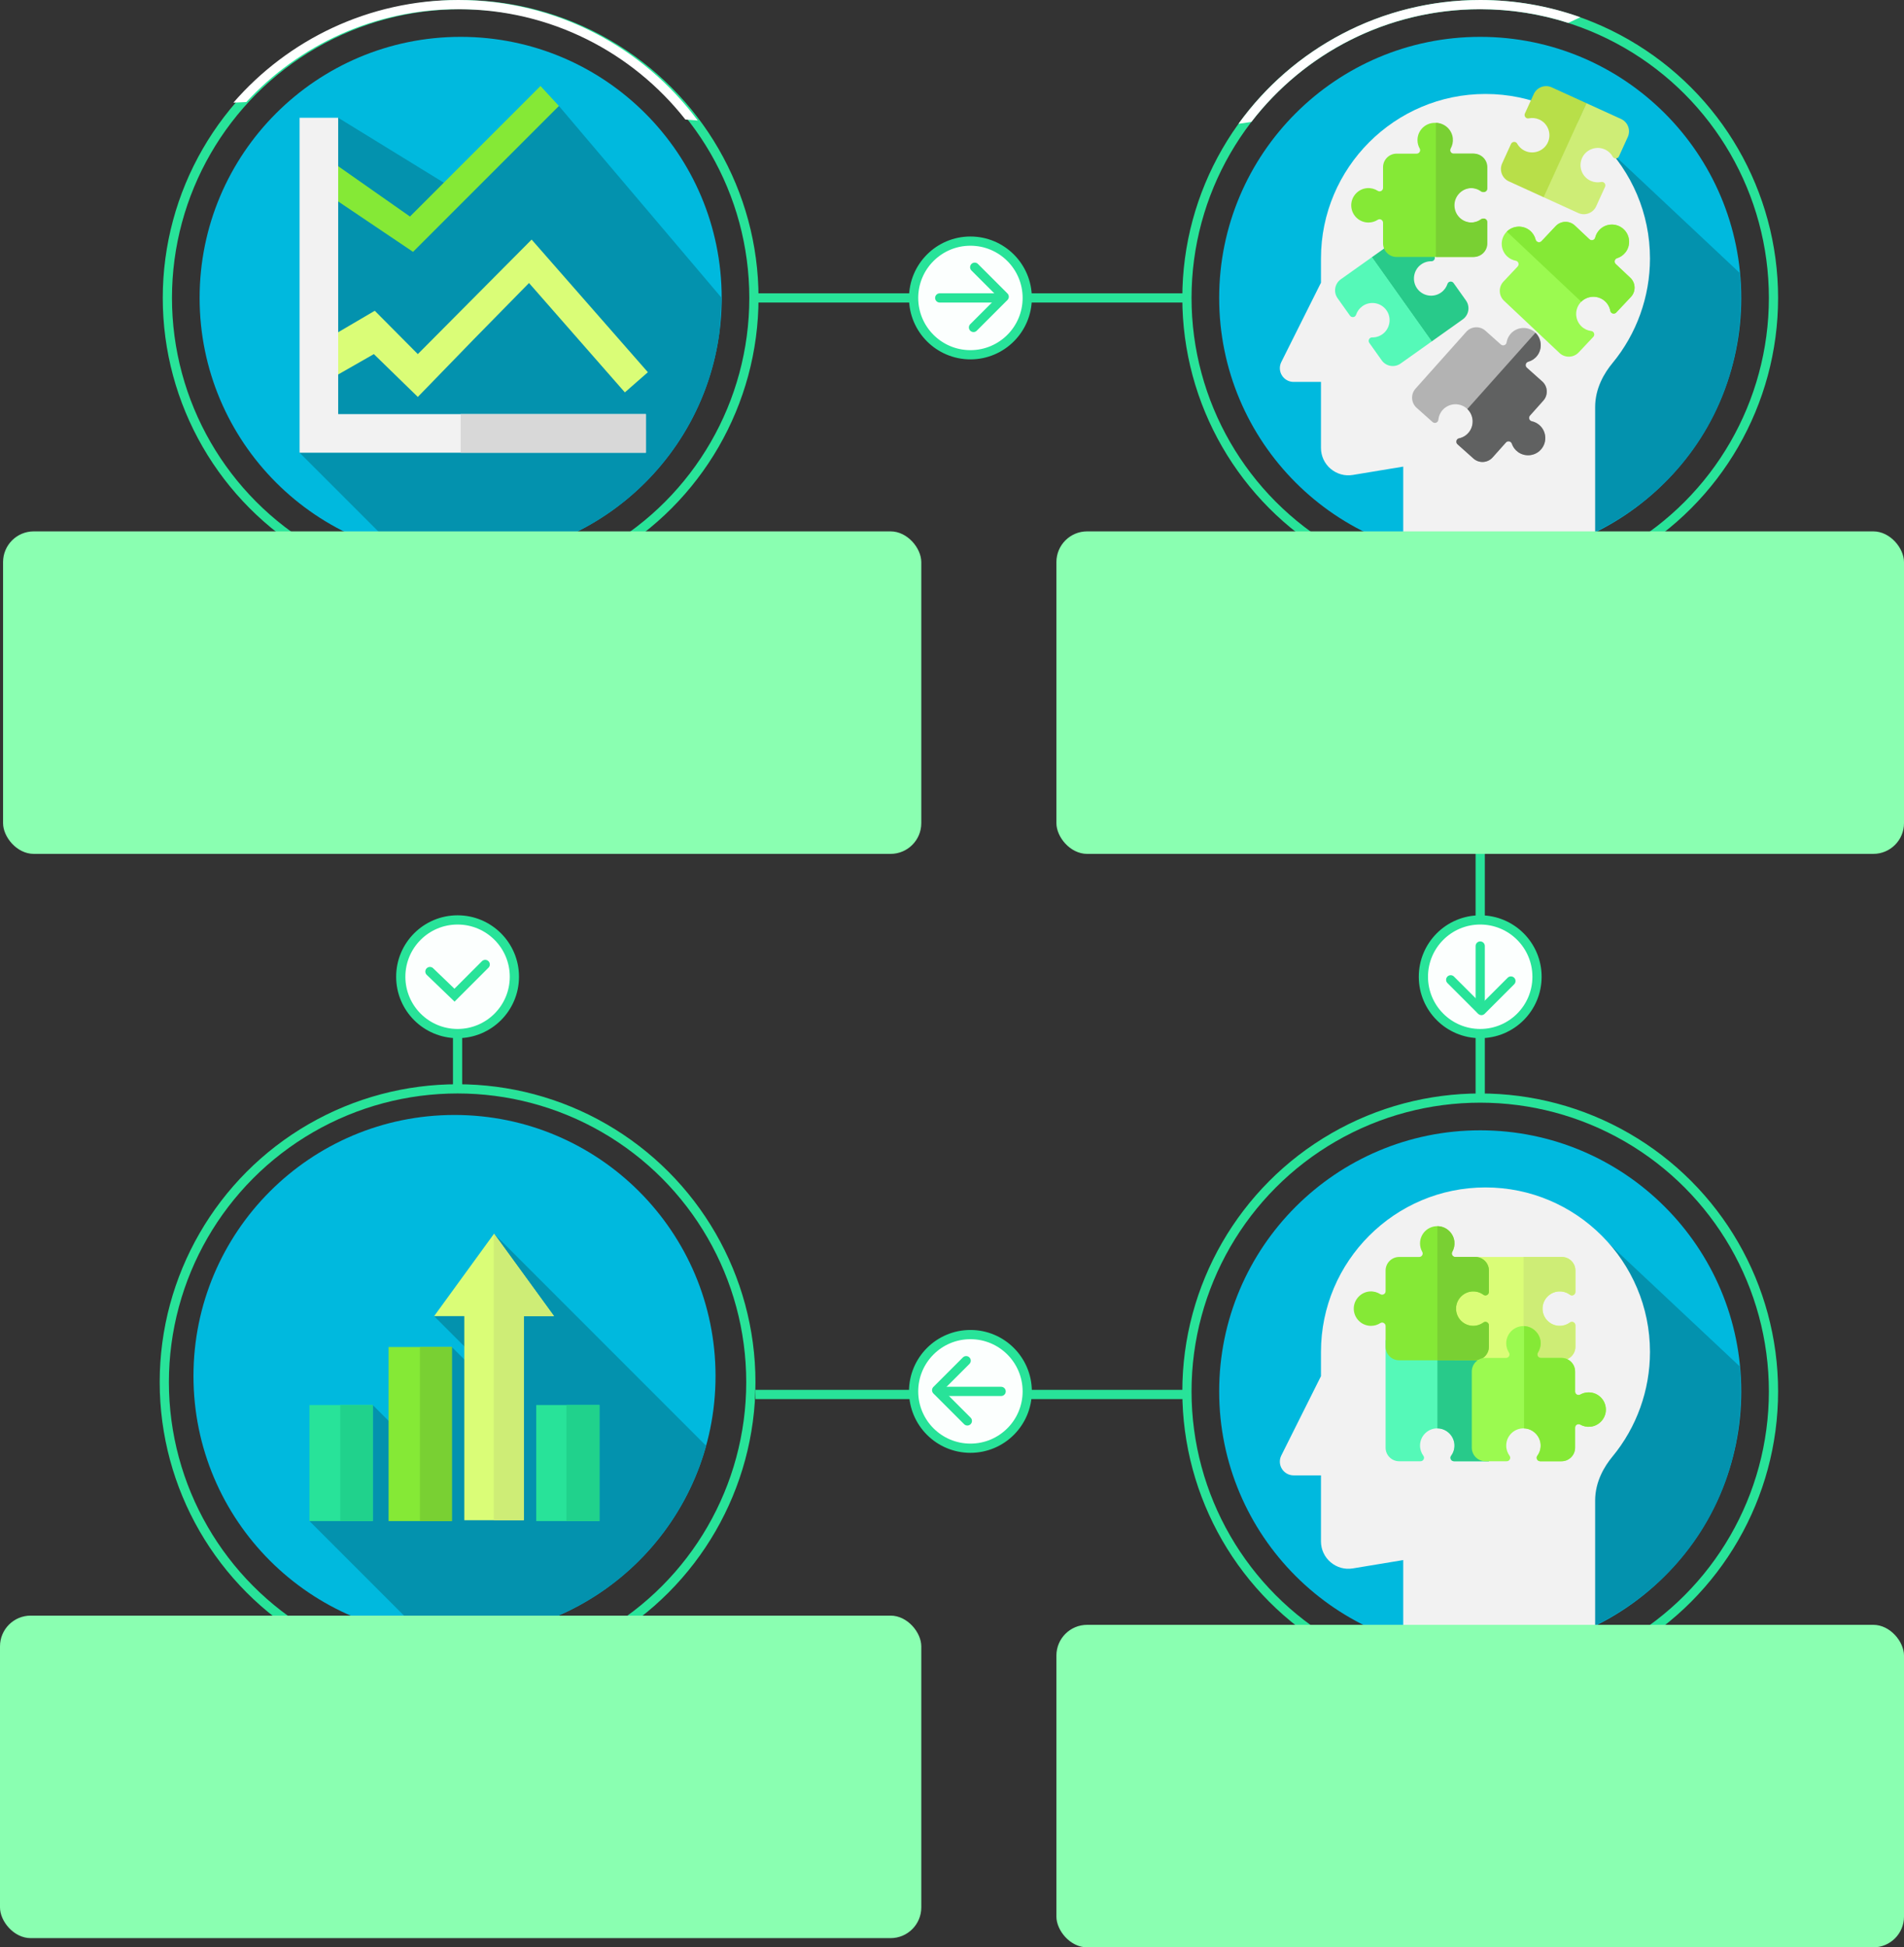 <?xml version="1.0" encoding="UTF-8"?> <svg xmlns="http://www.w3.org/2000/svg" width="620" height="634" viewBox="0 0 620 634" fill="none"><rect x="0" y="0" width="620" height="634" fill="#333333" stroke="none"/> <path d="M150 182C196.944 182 235 143.944 235 97C235 50.056 196.944 12 150 12C103.056 12 65 50.056 65 97C65 143.944 103.056 182 150 182Z" fill="#00B9DE"></path> <path d="M234.364 107.415L235 97L182 34.5L147 61L110.123 38.341L97.554 147.389L129.725 179.56C136.223 181.15 143.012 182 150 182C193.418 182 229.229 149.445 234.364 107.415Z" fill="#0392AE"></path> <path d="M134.5 82L109.255 65H104.5L99.837 56.198L109.255 53.5L133.5 70.5L176 28L182 34.5L134.5 82Z" fill="#85E936"></path> <path d="M203.475 127.75L172.262 92.139L154.419 110.316L136.055 129.23L121.738 115.285L106.265 124.118L100.535 113.79L122.037 101.176L136.055 115.285L173.115 78.001L210.966 121.184L203.475 127.75Z" fill="#DAFD77"></path> <path d="M110.123 134.821V38.341H97.554V147.39H210.341V134.821H110.123Z" fill="#F2F2F2"></path> <path d="M150 134.822H210.34V147.389H150V134.822Z" fill="#D8D8D8"></path> <path d="M482 182C528.944 182 567 143.944 567 97C567 50.056 528.944 12 482 12C435.056 12 397 50.056 397 97C397 143.944 435.056 182 482 182Z" fill="#00B9DE"></path> <path d="M483.44 181.982C527.44 181.25 571.15 144.48 566.502 88.865L523.172 48.191L504.286 80.818L469.369 45.901L462.062 55.501L491.445 84.884L475.547 99.065L451.982 75.5L430.224 83.715L461.156 114.456L449.793 137.508L483.44 181.982Z" fill="#0392AE"></path> <path d="M430.147 84.162C430.147 54.619 454.172 30.594 483.715 30.594C513.258 30.594 537.283 54.619 537.283 84.162C537.283 96.608 532.935 108.714 525.043 118.249C522.481 121.347 519.427 126.329 519.427 132.543V173.367C506.736 179.344 495.447 181.17 489.969 181.668C478.016 182.755 463.904 180.838 456.931 178.182V151.917L440.521 154.631C437.914 155.068 435.307 154.327 433.299 152.631C431.29 150.934 430.147 148.461 430.147 145.837V124.338H421.219C419.674 124.338 418.237 123.525 417.425 122.213C416.612 120.901 416.532 119.258 417.228 117.874L430.147 92.036V84.162Z" fill="#F2F2F2"></path> <path d="M522.377 48.565C523.617 49.069 524.572 49.958 525.168 51.034C525.611 51.832 526.792 51.754 527.171 50.923L530.058 44.594C531.07 42.374 530.092 39.754 527.872 38.742L516.537 33.572L502.578 64.177L513.913 69.347C516.132 70.36 518.752 69.381 519.765 67.161L522.652 60.831C523.032 59.996 522.312 59.061 521.414 59.249C520.286 59.486 519.076 59.378 517.947 58.863C515.045 57.539 513.814 54.05 515.296 51.183C516.61 48.64 519.725 47.489 522.377 48.565Z" fill="#CEED76"></path> <path d="M496.826 49.224C495.586 48.721 494.632 47.831 494.035 46.756C493.592 45.958 492.412 46.035 492.033 46.866L489.146 53.196C488.133 55.416 489.112 58.035 491.331 59.048L502.667 64.218L516.626 33.612L505.291 28.442C503.071 27.43 500.451 28.408 499.439 30.628L496.551 36.959C496.171 37.793 496.892 38.729 497.789 38.54C498.917 38.304 500.127 38.411 501.256 38.926C504.159 40.25 505.389 43.739 503.908 46.607C502.594 49.15 499.479 50.3 496.826 49.224Z" fill="#B8DF49"></path> <path d="M462.578 86.238C463.636 85.417 464.884 85.037 466.114 85.06C467.026 85.077 467.551 84.017 467.022 83.272L462.992 77.601C461.579 75.612 458.822 75.145 456.833 76.558L446.677 83.774L466.161 111.196L476.317 103.98C478.306 102.567 478.772 99.81 477.359 97.821L473.329 92.149C472.798 91.401 471.627 91.556 471.34 92.427C470.979 93.522 470.28 94.515 469.268 95.234C466.667 97.081 463.032 96.397 461.293 93.677C459.751 91.265 460.317 87.993 462.578 86.238Z" fill="#28CA8A"></path> <path d="M450.339 108.676C449.282 109.497 448.034 109.877 446.804 109.854C445.891 109.837 445.367 110.897 445.896 111.642L449.925 117.313C451.338 119.302 454.095 119.769 456.084 118.356L466.24 111.14L446.757 83.718L436.601 90.934C434.612 92.347 434.145 95.104 435.558 97.093L439.588 102.765C440.12 103.513 441.291 103.358 441.578 102.487C441.938 101.393 442.638 100.4 443.65 99.68C446.25 97.833 449.886 98.517 451.624 101.237C453.166 103.649 452.6 106.921 450.339 108.676Z" fill="#55F9B8"></path> <path d="M478.662 61.242C480 61.185 481.237 61.598 482.226 62.329C482.96 62.872 484.002 62.311 484.002 61.398V54.441C484.002 52.001 482.024 50.024 479.585 50.024H473.062C472.204 50.024 471.646 49.099 472.068 48.352C472.62 47.377 472.887 46.221 472.756 44.993C472.481 42.412 470.4 40.32 467.82 40.035C464.439 39.662 461.576 42.3 461.576 45.606C461.576 46.605 461.838 47.542 462.297 48.353C462.719 49.099 462.161 50.023 461.303 50.023H454.78C452.341 50.023 450.363 52.001 450.363 54.441V61.168C450.363 62.066 449.372 62.6 448.616 62.115C447.651 61.497 446.483 61.167 445.232 61.248C442.423 61.431 440.141 63.756 440.007 66.567C439.853 69.788 442.419 72.448 445.606 72.448C446.726 72.448 447.767 72.119 448.641 71.553C449.383 71.072 450.364 71.634 450.364 72.518V79.244C450.364 81.684 452.341 83.661 454.781 83.661H479.585C482.025 83.661 484.002 81.683 484.002 79.244V72.286C484.002 71.37 482.958 70.817 482.219 71.361C481.292 72.044 480.146 72.448 478.905 72.448C475.715 72.448 473.148 69.785 473.305 66.561C473.445 63.703 475.802 61.363 478.662 61.242Z" fill="#85E936"></path> <path d="M478.984 61.239C480.322 61.182 481.559 61.595 482.548 62.326C483.282 62.869 484.324 62.308 484.324 61.395V54.438C484.324 51.998 482.347 50.021 479.907 50.021H473.384C472.526 50.021 471.968 49.096 472.39 48.349C472.942 47.374 473.209 46.218 473.078 44.99C472.803 42.409 470.722 40.317 468.142 40.033C467.946 40.011 467.751 40.002 467.559 40V83.66H479.907C482.347 83.66 484.324 81.682 484.324 79.243V72.285C484.324 71.368 483.28 70.815 482.542 71.359C481.614 72.043 480.469 72.447 479.227 72.447C476.037 72.447 473.47 69.783 473.628 66.559C473.767 63.7 476.124 61.361 478.984 61.239Z" fill="#79D033"></path> <path d="M478.282 140.772C477.433 141.808 476.301 142.456 475.097 142.707C474.203 142.893 473.928 144.044 474.609 144.652L479.799 149.285C481.619 150.91 484.411 150.751 486.035 148.932L490.379 144.066C490.951 143.426 492.012 143.626 492.288 144.438C492.648 145.499 493.333 146.468 494.336 147.188C496.445 148.702 499.391 148.542 501.322 146.808C503.852 144.533 503.79 140.642 501.324 138.44C500.579 137.774 499.705 137.346 498.795 137.148C497.957 136.966 497.639 135.934 498.211 135.294L502.555 130.428C504.18 128.608 504.021 125.816 502.201 124.192L497.182 119.711C496.512 119.113 496.774 118.018 497.639 117.776C498.743 117.468 499.767 116.817 500.539 115.83C502.274 113.613 502.059 110.361 500.051 108.389C497.751 106.129 494.057 106.272 491.935 108.65C491.189 109.485 490.742 110.481 490.582 111.51C490.446 112.384 489.374 112.741 488.715 112.152L483.697 107.673C481.877 106.048 479.085 106.206 477.46 108.026L460.942 126.53C459.317 128.35 459.475 131.142 461.295 132.766L466.486 137.4C467.17 138.011 468.277 137.6 468.363 136.687C468.471 135.54 468.933 134.416 469.759 133.49C471.884 131.11 475.58 130.969 477.88 133.234C479.92 135.242 480.096 138.558 478.282 140.772Z" fill="#B3B3B3"></path> <path d="M501.324 138.439C500.578 137.774 499.705 137.346 498.794 137.148C497.956 136.966 497.639 135.934 498.21 135.294L502.554 130.428C504.179 128.608 504.021 125.816 502.201 124.191L497.182 119.711C496.512 119.113 496.773 118.018 497.638 117.776C498.743 117.468 499.767 116.817 500.539 115.83C502.274 113.612 502.059 110.361 500.051 108.389C500.03 108.368 500.008 108.352 499.987 108.332L477.811 133.172C477.833 133.194 477.858 133.212 477.881 133.234C479.92 135.242 480.096 138.559 478.282 140.773C477.433 141.808 476.301 142.456 475.097 142.707C474.204 142.893 473.928 144.044 474.609 144.652L479.799 149.285C481.619 150.91 484.411 150.752 486.035 148.932L490.379 144.067C490.95 143.426 492.012 143.626 492.288 144.438C492.648 145.499 493.333 146.469 494.336 147.189C496.445 148.702 499.391 148.543 501.321 146.808C503.852 144.533 503.79 140.641 501.324 138.439Z" fill="#606161"></path> <path d="M522.516 97.97C523.529 98.846 524.147 99.995 524.365 101.205C524.528 102.104 525.671 102.41 526.297 101.745L531.067 96.681C532.739 94.905 532.655 92.109 530.879 90.437L526.131 85.965C525.507 85.376 525.734 84.321 526.554 84.067C527.624 83.734 528.611 83.076 529.358 82.093C530.927 80.025 530.846 77.076 529.164 75.1C526.958 72.51 523.066 72.467 520.799 74.874C520.114 75.601 519.662 76.463 519.44 77.368C519.236 78.201 518.196 78.491 517.572 77.903L512.823 73.43C511.047 71.757 508.251 71.842 506.579 73.617L501.966 78.515C501.35 79.169 500.263 78.878 500.044 78.007C499.766 76.895 499.142 75.854 498.176 75.056C496.006 73.263 492.75 73.391 490.725 75.345C488.404 77.585 488.449 81.281 490.769 83.466C491.584 84.233 492.568 84.707 493.592 84.895C494.462 85.053 494.791 86.134 494.184 86.778L489.573 91.674C487.9 93.451 487.984 96.246 489.76 97.918L507.817 114.924C509.593 116.597 512.388 116.513 514.061 114.737L518.831 109.672C519.46 109.005 519.078 107.887 518.168 107.776C517.024 107.638 515.913 107.147 515.009 106.296C512.687 104.109 512.644 100.409 514.97 98.171C517.032 96.185 520.352 96.098 522.516 97.97Z" fill="#9BFA50"></path> <path d="M520.798 74.874C520.113 75.602 519.662 76.463 519.44 77.368C519.236 78.201 518.196 78.491 517.571 77.903L512.823 73.431C511.047 71.758 508.252 71.842 506.579 73.618L501.966 78.515C501.351 79.169 500.263 78.879 500.045 78.007C499.766 76.895 499.142 75.854 498.176 75.056C496.006 73.263 492.75 73.39 490.725 75.345C490.704 75.366 490.686 75.388 490.666 75.408L514.907 98.239C514.929 98.216 514.948 98.193 514.97 98.17C517.032 96.185 520.352 96.097 522.517 97.97C523.53 98.846 524.147 99.995 524.366 101.205C524.528 102.103 525.671 102.41 526.297 101.745L531.067 96.681C532.74 94.905 532.656 92.109 530.88 90.437L526.132 85.965C525.507 85.377 525.735 84.321 526.555 84.067C527.625 83.735 528.612 83.076 529.359 82.093C530.928 80.025 530.847 77.076 529.164 75.1C526.957 72.51 523.065 72.467 520.798 74.874Z" fill="#85E936"></path> <path d="M482 538C528.944 538 567 499.944 567 453C567 406.056 528.944 368 482 368C435.056 368 397 406.056 397 453C397 499.944 435.056 538 482 538Z" fill="#00B9DE"></path> <path d="M483.44 537.982C527.44 537.25 571.15 500.48 566.502 444.865L523.172 404.191L504.286 436.818L469.369 401.901L462.062 411.501L491.445 440.884L475.547 455.065L451.982 431.5L430.224 439.715L461.156 470.456L449.793 493.508L483.44 537.982Z" fill="#0392AE"></path> <path d="M430.147 440.162C430.147 410.619 454.172 386.594 483.715 386.594C513.258 386.594 537.283 410.619 537.283 440.162C537.283 452.607 532.935 464.714 525.043 474.249C522.481 477.347 519.427 482.329 519.427 488.543V529.367C506.736 535.344 495.447 537.17 489.969 537.668C478.016 538.755 463.904 536.838 456.931 534.182V507.917L440.521 510.631C437.914 511.068 435.307 510.327 433.299 508.631C431.29 506.934 430.147 504.461 430.147 501.837V480.338H421.219C419.674 480.338 418.237 479.525 417.425 478.213C416.612 476.901 416.532 475.258 417.228 473.874L430.147 448.036V440.162Z" fill="#F2F2F2"></path> <path d="M484.831 475.741V436.311H451.192V471.324C451.192 473.764 453.17 475.741 455.61 475.741H462.567C463.484 475.741 464.037 474.697 463.493 473.958C462.81 473.031 462.405 471.885 462.405 470.644C462.405 467.454 465.069 464.886 468.293 465.044C471.152 465.184 473.492 467.541 473.613 470.401C473.67 471.738 473.257 472.976 472.526 473.965C471.983 474.699 472.544 475.741 473.457 475.741H484.831Z" fill="#55F9B8"></path> <path d="M468.064 436.311V465.045C468.141 465.046 468.216 465.041 468.293 465.044C471.152 465.184 473.492 467.541 473.613 470.401C473.67 471.738 473.257 472.976 472.526 473.965C471.983 474.699 472.544 475.741 473.457 475.741H484.831V436.311H468.064Z" fill="#28CA8A"></path> <path d="M473.567 409.235V442.873H508.58C511.02 442.873 512.997 440.895 512.997 438.456V431.498C512.997 430.581 511.953 430.029 511.215 430.573C510.287 431.256 509.141 431.66 507.9 431.66C504.71 431.66 502.143 428.997 502.301 425.773C502.44 422.914 504.797 420.574 507.657 420.453C508.995 420.396 510.232 420.809 511.221 421.54C511.955 422.083 512.997 421.522 512.997 420.609V413.652C512.997 411.212 511.02 409.235 508.58 409.235H473.567Z" fill="#DAFD77"></path> <path d="M507.657 420.453C508.995 420.396 510.232 420.809 511.221 421.54C511.955 422.083 512.997 421.522 512.997 420.609V413.652C512.997 411.212 511.02 409.234 508.58 409.234H496.122V442.873H508.58C511.02 442.873 512.997 440.896 512.997 438.456V431.498C512.997 430.581 511.953 430.029 511.215 430.573C510.287 431.256 509.141 431.66 507.9 431.66C504.71 431.66 502.143 428.996 502.301 425.772C502.441 422.913 504.797 420.574 507.657 420.453Z" fill="#CEED76"></path> <path d="M479.49 420.453C480.828 420.396 482.065 420.809 483.054 421.54C483.788 422.083 484.83 421.522 484.83 420.609V413.652C484.83 411.212 482.852 409.235 480.413 409.235H473.89C473.032 409.235 472.474 408.31 472.897 407.563C473.448 406.588 473.715 405.431 473.584 404.204C473.309 401.623 471.228 399.531 468.648 399.246C465.267 398.873 462.404 401.511 462.404 404.817C462.404 405.816 462.666 406.753 463.125 407.564C463.548 408.31 462.989 409.234 462.131 409.234H455.609C453.169 409.234 451.191 411.212 451.191 413.652V420.379C451.191 421.277 450.201 421.811 449.444 421.326C448.479 420.708 447.311 420.378 446.06 420.459C443.251 420.642 440.969 422.967 440.835 425.778C440.681 428.999 443.247 431.659 446.435 431.659C447.554 431.659 448.595 431.33 449.469 430.764C450.211 430.283 451.192 430.845 451.192 431.729V438.455C451.192 440.895 453.169 442.872 455.609 442.872H480.413C482.853 442.872 484.83 440.894 484.83 438.455V431.497C484.83 430.58 483.786 430.028 483.048 430.572C482.12 431.255 480.974 431.659 479.733 431.659C476.543 431.659 473.976 428.996 474.134 425.772C474.274 422.914 476.63 420.574 479.49 420.453Z" fill="#85E936"></path> <path d="M479.49 420.453C480.828 420.396 482.065 420.809 483.054 421.54C483.788 422.083 484.83 421.522 484.83 420.609V413.652C484.83 411.212 482.853 409.235 480.413 409.235H473.89C473.032 409.235 472.474 408.31 472.897 407.563C473.448 406.588 473.715 405.432 473.584 404.204C473.309 401.623 471.228 399.531 468.648 399.247C468.452 399.225 468.257 399.216 468.065 399.214V442.874H480.413C482.853 442.874 484.83 440.896 484.83 438.456V431.499C484.83 430.582 483.786 430.029 483.048 430.573C482.12 431.256 480.975 431.661 479.733 431.661C476.543 431.661 473.976 428.997 474.134 425.773C474.274 422.914 476.63 420.574 479.49 420.453Z" fill="#79D033"></path> <path d="M501.68 470.401C501.737 471.738 501.324 472.976 500.593 473.965C500.05 474.699 500.611 475.741 501.524 475.741H508.481C510.921 475.741 512.898 473.763 512.898 471.324V464.801C512.898 463.943 513.823 463.385 514.57 463.807C515.545 464.359 516.701 464.626 517.929 464.495C520.51 464.22 522.602 462.139 522.887 459.559C523.26 456.178 520.622 453.315 517.316 453.315C516.317 453.315 515.38 453.577 514.569 454.036C513.822 454.459 512.898 453.9 512.898 453.042V446.519C512.898 444.079 510.921 442.102 508.481 442.102H501.753C500.855 442.102 500.321 441.111 500.805 440.355C501.424 439.389 501.754 438.222 501.673 436.971C501.49 434.162 499.165 431.88 496.354 431.745C493.132 431.592 490.472 434.158 490.472 437.345C490.472 438.465 490.802 439.506 491.368 440.38C491.849 441.122 491.287 442.102 490.403 442.102H483.677C481.237 442.102 479.26 444.08 479.26 446.52V471.324C479.26 473.763 481.237 475.741 483.677 475.741H490.635C491.551 475.741 492.104 474.697 491.56 473.958C490.877 473.031 490.472 471.885 490.472 470.644C490.472 467.454 493.136 464.886 496.36 465.044C499.219 465.184 501.559 467.541 501.68 470.401Z" fill="#9BFA50"></path> <path d="M517.315 453.315C516.316 453.315 515.38 453.578 514.569 454.036C513.822 454.459 512.898 453.9 512.898 453.042V446.52C512.898 444.08 510.921 442.103 508.481 442.103H501.753C500.855 442.103 500.321 441.112 500.806 440.355C501.424 439.39 501.754 438.222 501.673 436.971C501.49 434.162 499.166 431.88 496.354 431.745C496.325 431.744 496.297 431.747 496.268 431.746V465.045C496.299 465.046 496.329 465.043 496.361 465.045C499.22 465.185 501.56 467.541 501.681 470.401C501.737 471.739 501.325 472.976 500.593 473.965C500.051 474.699 500.612 475.741 501.525 475.741H508.481C510.921 475.741 512.898 473.764 512.898 471.324V464.802C512.898 463.944 513.823 463.386 514.57 463.808C515.545 464.359 516.702 464.627 517.93 464.496C520.511 464.221 522.602 462.14 522.887 459.56C523.259 456.177 520.622 453.315 517.315 453.315Z" fill="#85E936"></path> <g clip-path="url(#clip0)"> <path d="M148 533C194.944 533 233 494.944 233 448C233 401.056 194.944 363 148 363C101.056 363 63 401.056 63 448C63 494.944 101.056 533 148 533Z" fill="#00B9DE"></path> <path d="M229.928 470.707L160.879 401.657L151.816 416.9L141.357 428.499L159.547 446.688L159.424 450.838L147.141 438.555L138.651 456.967L131.429 467.49L121.383 457.444L112.81 474.246L118.107 479.543L100.778 495.222L137.963 532.407C141.255 532.795 144.603 533 148 533C187.08 533 219.995 506.625 229.928 470.707Z" fill="#0392AE"></path> <path d="M180.4 428.499L160.879 401.657L141.357 428.499H151.192V494.936H170.567V428.499H180.4Z" fill="#DAFD77"></path> <path d="M160.879 401.657L160.784 401.788V494.936H170.566V428.499H180.4L160.879 401.657Z" fill="#CEED76"></path> <path d="M147.142 438.556H126.535V495.222H147.142V438.556Z" fill="#85E936"></path> <path d="M147.141 438.556H136.741V495.222H147.141V438.556Z" fill="#79D033"></path> <path d="M195.222 457.444H174.616V495.222H195.222V457.444Z" fill="#28E399"></path> <path d="M195.224 457.444H184.444V495.222H195.224V457.444Z" fill="#20D28C"></path> <path d="M121.384 457.444H100.778V495.222H121.384V457.444Z" fill="#28E399"></path> <path d="M121.384 457.444H110.794V495.222H121.384V457.444Z" fill="#20D28C"></path> </g> <circle cx="150" cy="97" r="95.5" stroke="#28E399" stroke-width="3"></circle> <rect x="1" y="173" width="299" height="105" rx="10" fill="#8AFFB1"></rect> <circle cx="482" cy="97" r="95.5" stroke="#28E399" stroke-width="3"></circle> <rect x="344" y="173" width="276" height="105" rx="10" fill="#8AFFB1"></rect> <circle cx="482" cy="453" r="95.5" stroke="#28E399" stroke-width="3"></circle> <rect x="344" y="529" width="276" height="105" rx="10" fill="#8AFFB1"></rect> <circle cx="149" cy="450" r="95.5" stroke="#28E399" stroke-width="3"></circle> <rect y="526" width="300" height="105" rx="10" fill="#8AFFB1"></rect> <path d="M386 97L246 97" stroke="#28E399" stroke-width="3"></path> <circle cx="316" cy="97" r="18.5" fill="#FCFFFE" stroke="#28E399" stroke-width="3"></circle> <path d="M326.609 97L317 106.609" stroke="#28E399" stroke-width="3" stroke-linecap="round"></path> <path d="M306 97L326 97" stroke="#28E399" stroke-width="3" stroke-linecap="round"></path> <path d="M317.391 87L327 96.609" stroke="#28E399" stroke-width="3" stroke-linecap="round"></path> <path d="M246 454L386 454" stroke="#28E399" stroke-width="3"></path> <circle r="18.5" transform="matrix(-1 0 0 1 316 453)" fill="#FCFFFE" stroke="#28E399" stroke-width="3"></circle> <path d="M305.391 453L315 462.609" stroke="#28E399" stroke-width="3" stroke-linecap="round"></path> <path d="M326 453L306 453" stroke="#28E399" stroke-width="3" stroke-linecap="round"></path> <path d="M314.609 443L305 452.609" stroke="#28E399" stroke-width="3" stroke-linecap="round"></path> <path d="M482 358L482 278" stroke="#28E399" stroke-width="3"></path> <circle cx="482" cy="318" r="18.5" transform="rotate(90 482 318)" fill="#FCFFFE" stroke="#28E399" stroke-width="3"></circle> <path d="M482 328.608L472.391 319" stroke="#28E399" stroke-width="3" stroke-linecap="round"></path> <path d="M482 308L482 328" stroke="#28E399" stroke-width="3" stroke-linecap="round"></path> <path d="M492 319.391L482.391 329" stroke="#28E399" stroke-width="3" stroke-linecap="round"></path> <path d="M149 355L149 299" stroke="#28E399" stroke-width="3"></path> <circle cx="149" cy="318" r="18.5" transform="rotate(90 149 318)" fill="#FCFFFE" stroke="#28E399" stroke-width="3"></circle> <path d="M140 316.308L148 324L158 314" stroke="#28E399" stroke-width="3" stroke-linecap="round"></path> <path fill-rule="evenodd" clip-rule="evenodd" d="M227.2 39.241C209.524 15.43 181.196 0 149.264 0C120.012 0 93.785 12.948 76 33.425C77.401 33.353 78.803 33.287 80.206 33.226C97.379 14.639 121.962 3 149.264 3C179.256 3 205.968 17.047 223.179 38.92C224.519 39.027 225.859 39.134 227.2 39.241Z" fill="white"></path> <path fill-rule="evenodd" clip-rule="evenodd" d="M514.587 5.609C504.402 1.978 493.432 0 482 0C449.592 0 420.896 15.893 403.281 40.31C404.682 40.113 406.082 39.908 407.48 39.696C424.667 17.38 451.654 3 482 3C492.007 3 501.648 4.564 510.693 7.46C511.998 6.839 513.296 6.222 514.587 5.609Z" fill="white"></path> <defs> <clipPath id="clip0"> <rect width="170" height="170" fill="white" transform="translate(63 363)"></rect> </clipPath> </defs> </svg> 